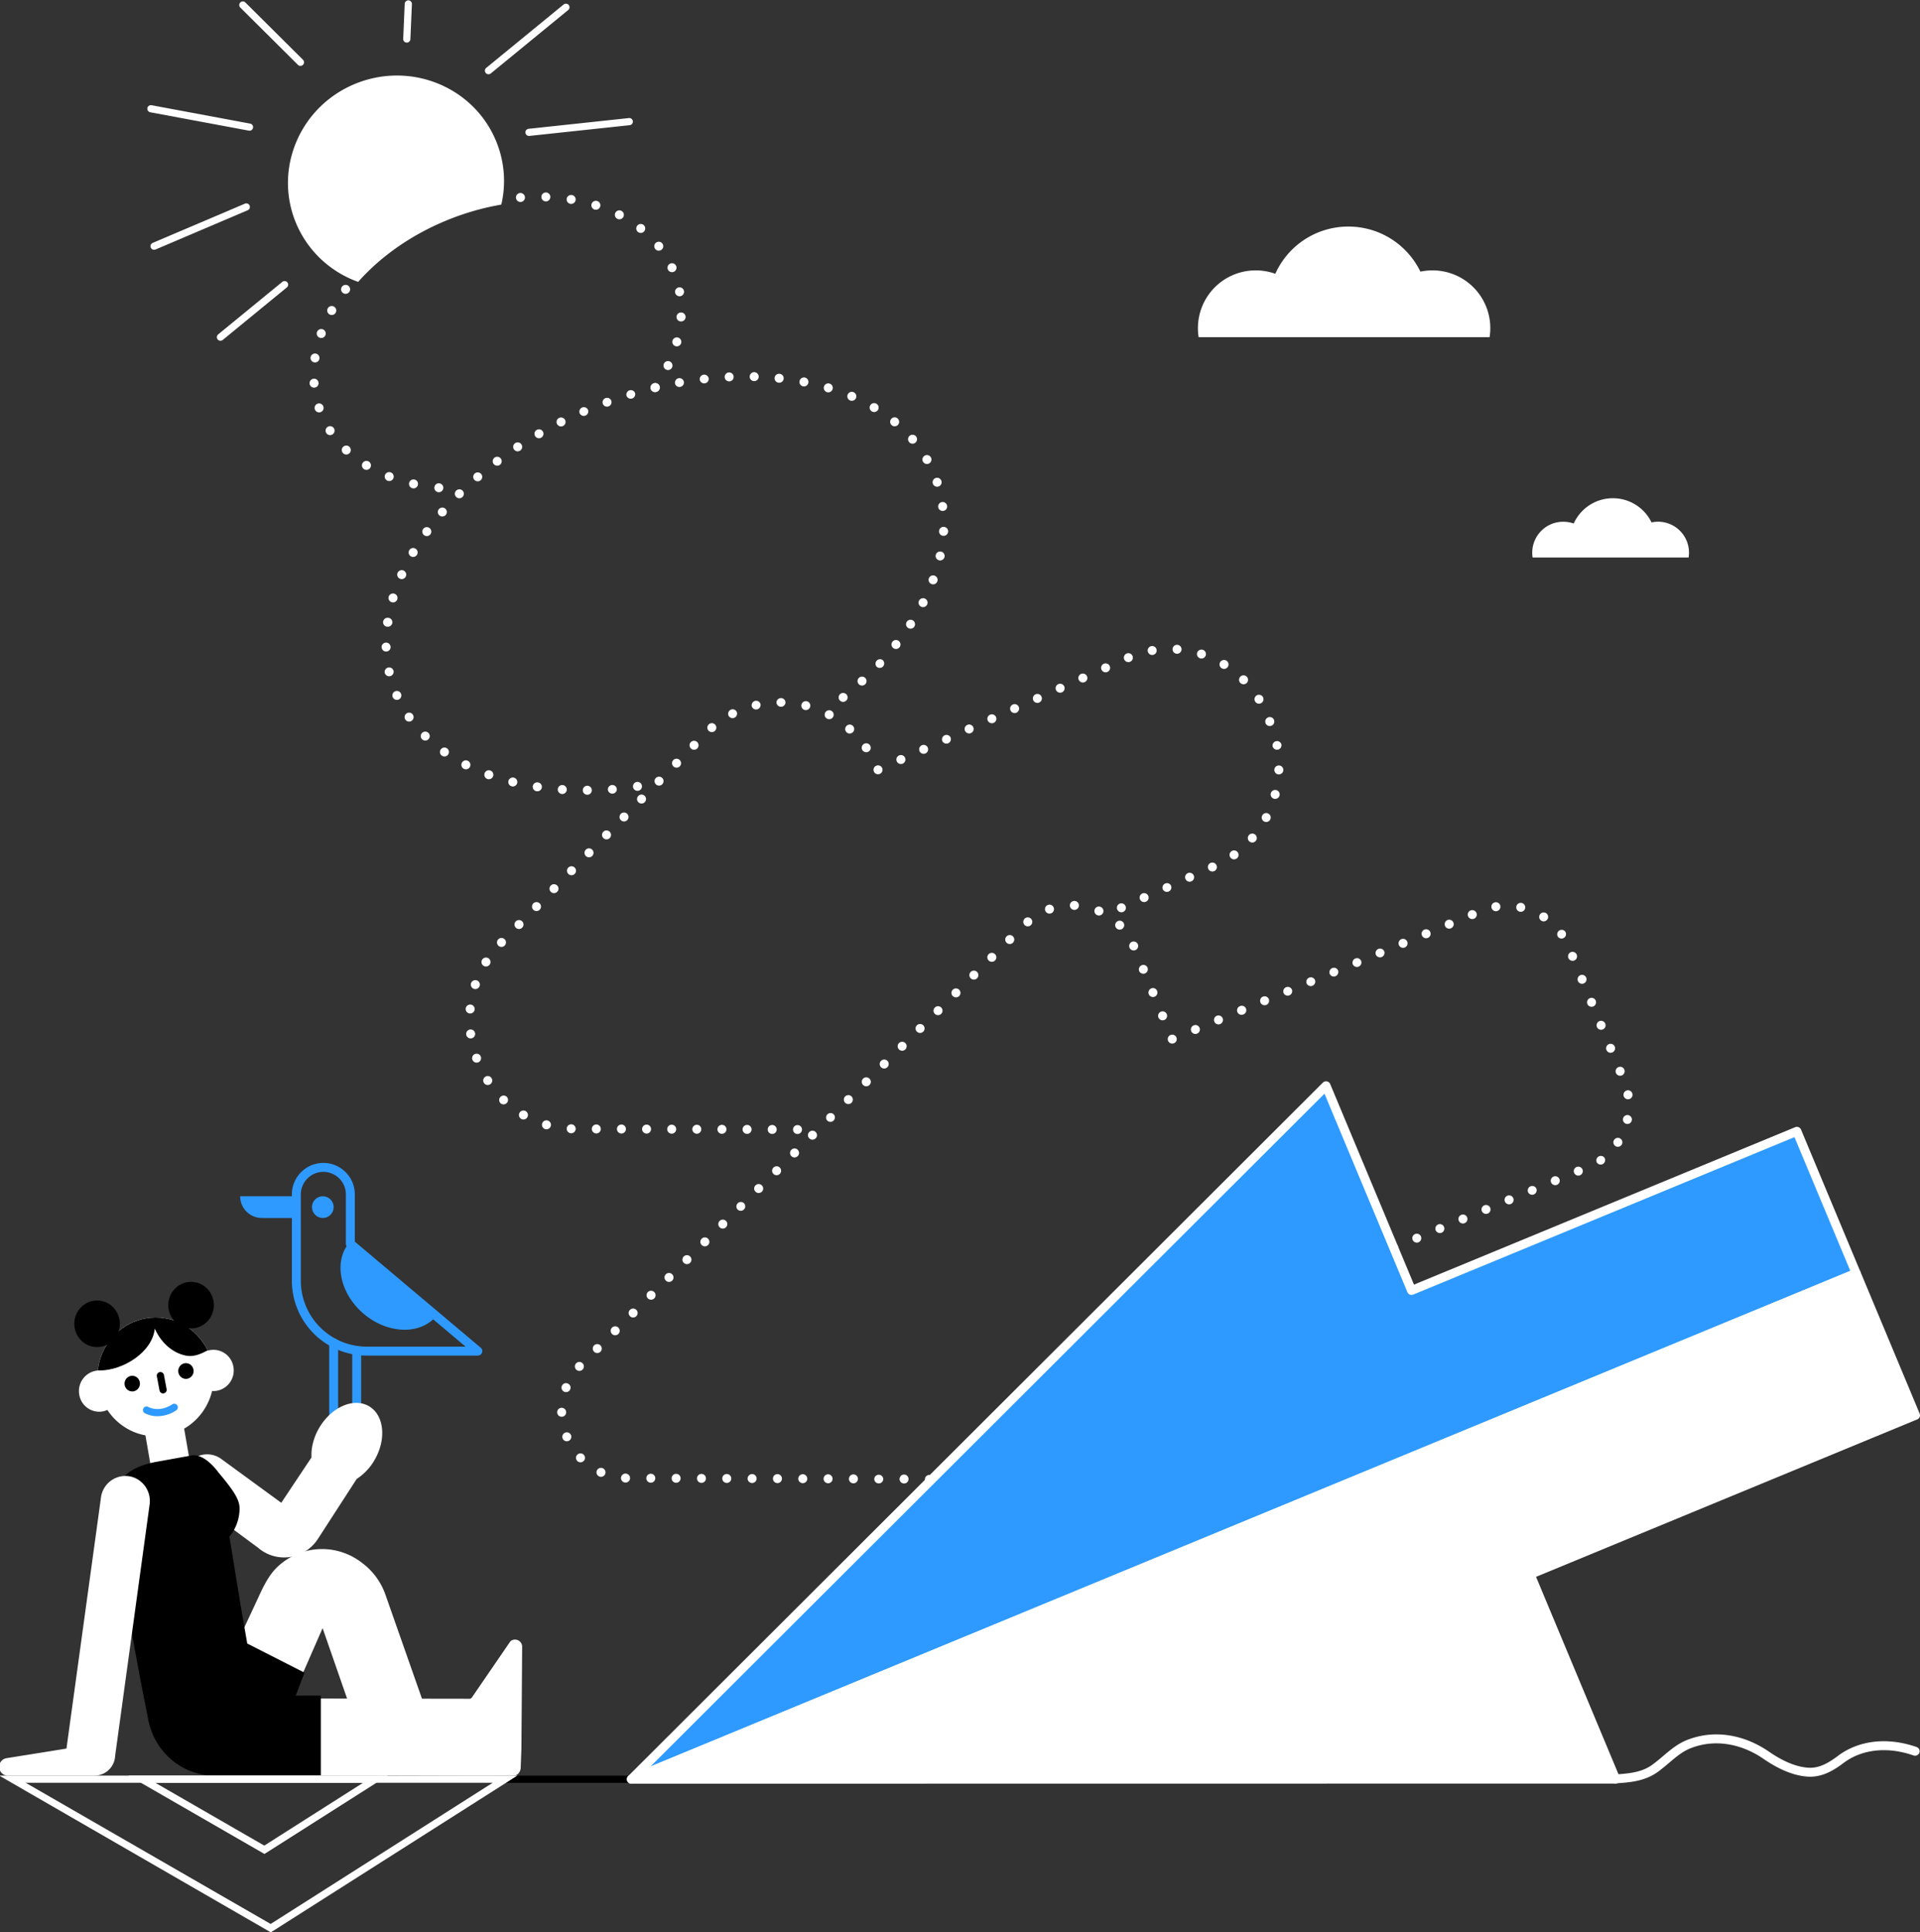 <svg xmlns="http://www.w3.org/2000/svg" viewBox="0 0 1073.56 1080" xml:space="preserve"><rect x="0" y="0" width="1073.56" height="1080" fill="#333333" stroke="none"/><path fill="#2E9AFF" d="M267.18 757.78h-62.14a41.88 41.88 0 0 1-41.84-41.84v-48.26c0-9.7 7.9-17.6 17.6-17.6 9.7 0 17.6 7.9 17.6 17.6v26.42l70.39 59.27a2.5 2.5 0 0 1-1.61 4.41zm-86.38-102.7c-6.95 0-12.6 5.66-12.6 12.6v48.27a36.88 36.88 0 0 0 36.84 36.83h55.29l-66.05-55.6a2.5 2.5 0 0 1-.89-1.92v-27.58a12.6 12.6 0 0 0-12.6-12.6z"/><path fill="#2E9AFF" d="M146.41 680.86h19.3v-12.14h-31.44c0 6.7 5.44 12.14 12.14 12.14z"/><circle fill="#2E9AFF" cx="180.5" cy="674.79" r="6.07"/><path fill="#2E9AFF" d="M243.89 735.77c-9.06 10.62-27.25 9.98-40.63-1.43s-16.88-29.28-7.82-39.9l48.45 41.33zm-57.32 60.21a2.5 2.5 0 0 1-2.5-2.5v-42.8a2.5 2.5 0 1 1 5 0v42.8a2.5 2.5 0 0 1-2.5 2.5zm12.87-2.31a2.5 2.5 0 0 1-2.5-2.5v-35.89a2.5 2.5 0 1 1 5 0v35.9a2.5 2.5 0 0 1-2.5 2.5z"/><path d="M358 996.6h-80.76c-1.1 0-2-.9-2-2s.9-2 2-2h80.77c1.1 0 2.01.9 2.01 2s-.9 2-2.01 2z"/><path fill="none" d="M537.84 547.4c.42 1.06.8 2.11 1.17 3.17l6.8-6.74-7.97 3.57z"/><path fill="#FFF" d="M366.47 219.12a2.53 2.53 0 0 1-2.1-1.11 2.2 2.2 0 0 1-.37-.9 1.99 1.99 0 0 1-.05-.5 2.5 2.5 0 0 1 4.6-1.38 2.28 2.28 0 0 1 .38.9 2.59 2.59 0 0 1 0 .98 2.54 2.54 0 0 1-.67 1.28c-.48.47-1.13.73-1.8.73zm-135.81 53.83a2.5 2.5 0 1 1 1.1-4.88 2.48 2.48 0 0 1 1.9 2.98 2.52 2.52 0 0 1-2.44 1.96c-.18 0-.38-.02-.56-.06zm-13.95-4.21a2.5 2.5 0 0 1-1.43-3.24 2.51 2.51 0 0 1 3.25-1.42 2.5 2.5 0 0 1 1.44 3.24 2.53 2.53 0 0 1-3.26 1.42zm-13.13-6.45a2.49 2.49 0 0 1-.83-3.45 2.52 2.52 0 0 1 3.47-.82 2.5 2.5 0 0 1 .82 3.44 2.52 2.52 0 0 1-3.46.82zm-11.7-8.9h.02a2.48 2.48 0 0 1-.1-3.54c.96-1 2.55-1.04 3.56-.08a2.5 2.5 0 0 1-1.73 4.31c-.63 0-1.25-.23-1.74-.69zm-9.43-11.3a2.51 2.51 0 0 1 4.23-2.71 2.51 2.51 0 0 1-2.1 3.85c-.84 0-1.65-.4-2.13-1.14zm-6.41-13.27a2.51 2.51 0 0 1 4.77-1.59 2.5 2.5 0 0 1-1.6 3.17 2.52 2.52 0 0 1-3.18-1.58zm-2.93-14.42a2.51 2.51 0 0 1 5.01-.39 2.5 2.5 0 0 1-2.31 2.69h-.2c-1.3 0-2.4-1-2.5-2.3zm199.32-7.79a2.5 2.5 0 0 1-1.2-3.33 2.52 2.52 0 0 1 3.35-1.19 2.5 2.5 0 0 1-1.08 4.76 2.6 2.6 0 0 1-1.07-.24zm-196.65-4.03a2.49 2.49 0 0 1-2.12-2.83 2.51 2.51 0 0 1 2.86-2.1 2.5 2.5 0 0 1-.37 4.97c-.12 0-.24-.02-.37-.04zm202-9.05a2.5 2.5 0 0 1-1.76-3.07 2.53 2.53 0 0 1 3.09-1.76 2.5 2.5 0 0 1 1.77 3.07 2.52 2.52 0 0 1-2.43 1.84c-.22 0-.44-.02-.66-.08zm-199-4.74a2.5 2.5 0 0 1-1.53-3.2 2.52 2.52 0 0 1 3.2-1.51 2.5 2.5 0 0 1 1.55 3.19h-.01a2.5 2.5 0 0 1-3.21 1.52zm201.85-9.1a2.5 2.5 0 1 1 .3-5h-.01a2.5 2.5 0 0 1-.14 5 .7.7 0 0 1-.15 0zm-196.37-3.93a2.5 2.5 0 0 1-.98-3.4 2.53 2.53 0 0 1 3.42-.98 2.5 2.5 0 0 1-1.23 4.7c-.4 0-.82-.1-1.21-.32zm193.23-12.2a2.5 2.5 0 0 1 2.03-2.9 2.5 2.5 0 0 1 2.92 2.02 2.51 2.51 0 0 1-2.03 2.9c-.16.02-.3.04-.45.04-1.2 0-2.25-.86-2.47-2.06zm-185.77.18a2.48 2.48 0 0 1-.48-3.5 2.53 2.53 0 0 1 3.52-.5 2.5 2.5 0 0 1-1.52 4.5v.01c-.53 0-1.06-.17-1.52-.51zm9.04-10.9a2.51 2.51 0 0 1 3.51-3.58c1 .95 1.02 2.53.05 3.53a2.5 2.5 0 0 1-1.8.76c-.63 0-1.27-.25-1.76-.72zm172.7-2.16a2.5 2.5 0 0 1 1.25-3.3 2.52 2.52 0 0 1 3.33 1.23 2.49 2.49 0 0 1-1.25 3.31 2.53 2.53 0 0 1-3.33-1.24zm-162.4-7.59a2.49 2.49 0 0 1 .36-3.52 2.53 2.53 0 0 1 3.54.36 2.5 2.5 0 0 1-.37 3.52h.01a2.52 2.52 0 0 1-3.54-.36zm155.32-3.9a2.49 2.49 0 0 1 .4-3.51 2.53 2.53 0 0 1 3.53.4 2.49 2.49 0 0 1-.4 3.5 2.5 2.5 0 0 1-3.53-.39zm-144-4.64a2.5 2.5 0 0 1 .73-3.47 2.53 2.53 0 0 1 3.48.73 2.5 2.5 0 0 1-.74 3.46 2.5 2.5 0 0 1-3.47-.72zm134.33-4.88a2.49 2.49 0 0 1-.4-3.51 2.52 2.52 0 0 1 3.53-.41 2.49 2.49 0 0 1 .4 3.5 2.5 2.5 0 0 1-3.53.42zm-122.18-2.46a2.49 2.49 0 0 1 1.07-3.38 2.54 2.54 0 0 1 3.4 1.08 2.5 2.5 0 0 1-1.08 3.37 2.5 2.5 0 0 1-3.4-1.07zm12.82-6.1a2.48 2.48 0 0 1 1.4-3.26 2.5 2.5 0 0 1 3.27 1.38 2.51 2.51 0 0 1-1.4 3.26 2.52 2.52 0 0 1-3.27-1.39zm97.83 1.21a2.5 2.5 0 0 1-1.1-3.37 2.52 2.52 0 0 1 3.4-1.08 2.5 2.5 0 0 1 1.08 3.36 2.51 2.51 0 0 1-2.24 1.37c-.39 0-.78-.09-1.14-.28zm-84.5-6.08a2.52 2.52 0 0 1 4.83-1.41 2.5 2.5 0 0 1-1.7 3.11 2.52 2.52 0 0 1-3.13-1.7zm71.74.9a2.5 2.5 0 0 1-1.64-3.14 2.51 2.51 0 0 1 3.16-1.63 2.5 2.5 0 0 1 1.64 3.14 2.53 2.53 0 0 1-2.4 1.74c-.26 0-.5-.03-.76-.1zm-57.97-4.43a2.52 2.52 0 0 1 4.95-.92 2.52 2.52 0 0 1-2.02 2.92 2.51 2.51 0 0 1-2.93-2zm44.5 1.24a2.5 2.5 0 0 1-2.08-2.87 2.51 2.51 0 0 1 2.9-2.06 2.5 2.5 0 0 1 2.08 2.87 2.53 2.53 0 0 1-2.49 2.1c-.13 0-.27-.01-.41-.04zm-30.44-3.36a2.5 2.5 0 0 1 2.3-2.7c1.4-.1 2.6.94 2.71 2.3a2.51 2.51 0 0 1-2.31 2.7l-.2.01c-1.3 0-2.4-1-2.5-2.31zm16.61 2a2.5 2.5 0 1 1 .2-5 2.5 2.5 0 0 1 2.4 2.6 2.5 2.5 0 0 1-2.5 2.4h-.1zm-59.74 162.57a2.75 2.75 0 0 1-.97-.2c-.15-.06-.3-.13-.43-.22a2.74 2.74 0 0 1-.7-.7 2.55 2.55 0 0 1-.42-1.38 2.72 2.72 0 0 1 .2-.96 2.63 2.63 0 0 1 .53-.81 2.53 2.53 0 0 1 4.3 1.77 2.54 2.54 0 0 1-1.12 2.08 3.08 3.08 0 0 1-.9.37c-.16.03-.33.05-.5.05zm226.05 117.19a2.5 2.5 0 0 1-2.32-1.54c-.07-.15-.11-.3-.15-.47a2.7 2.7 0 0 1 .15-1.44 2.68 2.68 0 0 1 .54-.82 2.6 2.6 0 0 1 3.56 0 2.66 2.66 0 0 1 .69 1.28 2.72 2.72 0 0 1 0 .98c-.04.16-.1.32-.15.47a2.55 2.55 0 0 1-.55.81 2.5 2.5 0 0 1-1.77.73z"/><path fill="#FFF" d="M325.87 441.78a2.51 2.51 0 0 1 5.03-.05 2.51 2.51 0 0 1-5.03.05zm-11.65 2.07a2.5 2.5 0 1 1 .34-5v.01a2.5 2.5 0 0 1 2.35 2.66 2.51 2.51 0 0 1-2.52 2.33h-.17zm25.66-2.51a2.52 2.52 0 0 1 5.01-.39 2.5 2.5 0 0 1-2.32 2.7h-.2c-1.3 0-2.4-1-2.5-2.31zm-39.79.98a2.5 2.5 0 1 1 .75-4.94 2.5 2.5 0 0 1 2.12 2.85 2.52 2.52 0 0 1-2.49 2.12l-.38-.03zm-13.95-2.76v.01a2.52 2.52 0 0 1-1.85-3.04 2.52 2.52 0 0 1 3.05-1.82 2.5 2.5 0 0 1-.6 4.93c-.2 0-.4-.03-.6-.08zm-13.66-4.12a2.49 2.49 0 0 1-1.5-3.21 2.52 2.52 0 0 1 3.22-1.5 2.5 2.5 0 0 1 1.51 3.2 2.52 2.52 0 0 1-2.36 1.66c-.3 0-.59-.05-.87-.15zm-13.12-5.66a2.5 2.5 0 0 1-1.1-3.37 2.52 2.52 0 0 1 3.38-1.09 2.5 2.5 0 0 1 1.11 3.37 2.53 2.53 0 0 1-2.25 1.36c-.38 0-.78-.08-1.14-.27zm-12.3-7.36a2.5 2.5 0 0 1-.6-3.48 2.53 2.53 0 0 1 3.5-.6 2.5 2.5 0 0 1-1.45 4.54c-.5 0-1-.15-1.44-.46zM236 413.26a2.51 2.51 0 0 1 3.54-3.56 2.5 2.5 0 0 1-1.77 4.28 2.5 2.5 0 0 1-1.77-.72zm-9.32-10.96a2.51 2.51 0 0 1 4.13-2.86 2.5 2.5 0 0 1-.63 3.48c-.43.3-.93.44-1.44.44a2.5 2.5 0 0 1-2.06-1.06zm-7.07-12.55a2.5 2.5 0 0 1 1.3-3.3 2.52 2.52 0 0 1 3.3 1.3 2.49 2.49 0 0 1-1.28 3.28 2.53 2.53 0 0 1-3.32-1.28zm260.55-7.32a2.49 2.49 0 0 1 .13-3.53 2.52 2.52 0 0 1 3.55.12 2.5 2.5 0 0 1-.12 3.54 2.53 2.53 0 0 1-3.56-.13zm-265.03-6.36a2.52 2.52 0 0 1 4.92-1.08 2.52 2.52 0 0 1-2.47 3.04c-1.15 0-2.19-.8-2.45-1.96zm275.05-3.37a2.52 2.52 0 0 1 3.42-3.67 2.5 2.5 0 0 1 .14 3.53 2.55 2.55 0 0 1-3.56.14zm-276.8-10.9a2.5 2.5 0 0 1 5.02-.14 2.5 2.5 0 0 1-2.44 2.56h-.06a2.5 2.5 0 0 1-2.51-2.43zm286.05.44a2.49 2.49 0 0 1-.43-3.5 2.52 2.52 0 0 1 3.54-.43 2.5 2.5 0 0 1-1.56 4.47 2.5 2.5 0 0 1-1.55-.54zm8.33-11.2a2.49 2.49 0 0 1-.75-3.44 2.53 2.53 0 0 1 3.48-.75 2.5 2.5 0 0 1 .74 3.46 2.53 2.53 0 0 1-3.47.74zm-291.4-.72a2.5 2.5 0 0 1-2.13-2.83 2.51 2.51 0 0 1 2.84-2.13 2.49 2.49 0 0 1-.35 4.97l-.35-.01zm298.62-11.2a2.5 2.5 0 0 1-1.1-3.36 2.54 2.54 0 0 1 3.39-1.1 2.5 2.5 0 0 1 1.1 3.37 2.52 2.52 0 0 1-2.25 1.36c-.38 0-.78-.08-1.14-.27zm-295.96-2.47a2.5 2.5 0 0 1-1.69-3.11 2.53 2.53 0 0 1 3.13-1.68 2.5 2.5 0 0 1-.71 4.9c-.24 0-.49-.03-.73-.1zm301.85-10.15a2.5 2.5 0 1 1 1.73-4.7 2.49 2.49 0 0 1 1.5 3.2 2.5 2.5 0 0 1-2.37 1.65c-.28 0-.57-.05-.86-.15zm-297.27-3a2.49 2.49 0 0 1-1.28-3.3 2.52 2.52 0 0 1 3.32-1.27 2.5 2.5 0 0 1 1.28 3.3 2.53 2.53 0 0 1-2.3 1.49c-.34 0-.69-.07-1.02-.22zm301.53-10.26a2.51 2.51 0 0 1-1.92-2.98 2.52 2.52 0 0 1 3-1.9 2.5 2.5 0 0 1 1.92 2.97 2.51 2.51 0 0 1-2.46 1.97c-.17 0-.35-.02-.53-.06zM229.74 311a2.5 2.5 0 0 1-.9-3.42 2.52 2.52 0 0 1 3.44-.9 2.5 2.5 0 0 1 .9 3.42 2.53 2.53 0 0 1-3.44.9zm7.44-11.8a2.5 2.5 0 0 1-.57-3.5 2.52 2.52 0 0 1 3.51-.55c1.13.8 1.38 2.37.58 3.48a2.53 2.53 0 0 1-2.06 1.04c-.5 0-1.01-.15-1.46-.47zm290.26.33a2.51 2.51 0 0 1-2.38-2.64 2.51 2.51 0 0 1 2.65-2.36 2.5 2.5 0 0 1-.13 5h-.14zm-281.76-11.4a2.5 2.5 0 0 1-.27-3.52 2.53 2.53 0 0 1 3.55-.27 2.5 2.5 0 0 1 .27 3.52 2.53 2.53 0 0 1-3.55.27zm278.91-4.69a2.49 2.49 0 0 1 2.18-2.79 2.51 2.51 0 0 1 2.81 2.16 2.51 2.51 0 0 1-2.17 2.8l-.32.02a2.51 2.51 0 0 1-2.5-2.19zm-269.52-5.63a2.49 2.49 0 0 1 0-3.54 2.52 2.52 0 0 1 3.57 0 2.51 2.51 0 0 1-1.8 4.26v.01c-.64 0-1.28-.24-1.77-.73zm266.53-7.45a2.5 2.5 0 0 1 1.6-3.16 2.52 2.52 0 0 1 3.17 1.59 2.5 2.5 0 0 1-1.59 3.16 2.52 2.52 0 0 1-3.18-1.59zm-256.38-2.15a2.48 2.48 0 0 1 .26-3.53 2.52 2.52 0 0 1 3.54.26 2.5 2.5 0 0 1-.26 3.53 2.56 2.56 0 0 1-3.54-.26zm10.78-8.88a2.5 2.5 0 0 1 .5-3.5 2.52 2.52 0 0 1 3.52.5 2.5 2.5 0 0 1-2 4c-.77 0-1.52-.35-2.02-1zm240.1-1.22a2.5 2.5 0 0 1 .96-3.4 2.53 2.53 0 0 1 3.43.93 2.5 2.5 0 0 1-.95 3.41 2.52 2.52 0 0 1-3.43-.94zm-228.75-6.93a2.5 2.5 0 0 1 .72-3.47 2.53 2.53 0 0 1 3.49.7 2.5 2.5 0 0 1-.72 3.47 2.54 2.54 0 0 1-3.5-.7zm221-4.04a2.48 2.48 0 0 1 .26-3.52 2.51 2.51 0 0 1 3.54.27 2.5 2.5 0 0 1-.27 3.53 2.5 2.5 0 0 1-3.54-.28zm-209.15-3.41a2.49 2.49 0 0 1 .92-3.41 2.53 2.53 0 0 1 3.44.92 2.52 2.52 0 0 1-2.18 3.75c-.87 0-1.71-.45-2.18-1.26zm12.26-6.73a2.5 2.5 0 0 1 1.13-3.36 2.53 2.53 0 0 1 3.38 1.11 2.51 2.51 0 0 1-1.13 3.37 2.52 2.52 0 0 1-3.38-1.12zm187.18.73a2.5 2.5 0 0 1-.34-3.52 2.52 2.52 0 0 1 3.54-.34 2.5 2.5 0 0 1-1.6 4.43c-.56 0-1.13-.18-1.6-.56zm-174.54-6.75a2.52 2.52 0 0 1 4.62-1.99 2.5 2.5 0 0 1-1.31 3.3 2.53 2.53 0 0 1-3.3-1.3zm163.4-1a2.48 2.48 0 0 1-.88-3.42 2.52 2.52 0 0 1 3.44-.88 2.5 2.5 0 0 1 .88 3.43 2.54 2.54 0 0 1-2.17 1.22c-.43 0-.87-.1-1.28-.35zm-150.45-4.3a2.52 2.52 0 0 1 4.73-1.73 2.5 2.5 0 0 1-1.5 3.21 2.51 2.51 0 0 1-3.23-1.48zm138.26-1.83a2.5 2.5 0 0 1-1.33-3.28 2.51 2.51 0 0 1 4.63 1.97 2.51 2.51 0 0 1-2.32 1.5c-.33.01-.66-.05-.98-.19zm-125.03-2.74a2.52 2.52 0 0 1 4.8-1.46 2.5 2.5 0 0 1-1.66 3.12 2.52 2.52 0 0 1-3.14-1.66zm112.12-1.9a2.5 2.5 0 0 1-1.68-3.1 2.51 2.51 0 0 1 4.82 1.44 2.52 2.52 0 0 1-2.41 1.78c-.25 0-.49-.04-.73-.11zm-98.65-1.92a2.5 2.5 0 0 1 1.85-3.02 2.5 2.5 0 1 1 1.18 4.86 2.5 2.5 0 0 1-3.03-1.84zm13.67-3.02a2.52 2.52 0 0 1 4.96-.88 2.5 2.5 0 0 1-2.05 2.9 2.52 2.52 0 0 1-2.92-2.02zm71.63 1.69a2.49 2.49 0 0 1-1.99-2.93 2.5 2.5 0 1 1 4.93.96 2.51 2.51 0 0 1-2.46 2.02 2.6 2.6 0 0 1-.48-.05zm-57.8-3.86a2.52 2.52 0 0 1 5-.57 2.5 2.5 0 0 1-2.21 2.77v-.01c-.1.02-.2.02-.3.02a2.5 2.5 0 0 1-2.49-2.21zm44.16 1.84a2.5 2.5 0 1 1 .53-4.97 2.5 2.5 0 0 1 2.24 2.74 2.51 2.51 0 0 1-2.5 2.25l-.27-.02zm-30.21-3.14a2.5 2.5 0 0 1 2.4-2.6 2.5 2.5 0 1 1 .23 5v-.01h-.13a2.5 2.5 0 0 1-2.5-2.39zm16.44 2.25a2.5 2.5 0 0 1-2.45-2.56 2.52 2.52 0 0 1 2.58-2.45 2.53 2.53 0 0 1 2.46 2.57 2.5 2.5 0 0 1-2.52 2.44h-.07zm-65.2 229.03a2.84 2.84 0 0 1-.96-.19 2.3 2.3 0 0 1-.43-.23 2.94 2.94 0 0 1-.7-.69 2.45 2.45 0 0 1-.37-1.88 2.83 2.83 0 0 1 .37-.9c.1-.13.2-.26.32-.38a2.4 2.4 0 0 1 .81-.54 2.38 2.38 0 0 1 1.92 0 2.27 2.27 0 0 1 1.13.92 2.63 2.63 0 0 1 .37.9c.04.16.05.33.05.49s0 .33-.05.49a2.55 2.55 0 0 1-.68 1.28c-.11.12-.24.22-.38.3a2.3 2.3 0 0 1-.9.38 2.6 2.6 0 0 1-.5.05zm270.58 67.89a2.84 2.84 0 0 1-.96-.2 2.8 2.8 0 0 1-.81-.54 2.5 2.5 0 0 1-.01-3.54c.12-.1.24-.22.38-.3s.29-.18.44-.24a2.65 2.65 0 0 1 1.46-.14 2.57 2.57 0 0 1 .9.37 2.54 2.54 0 0 1 .93 3.03c-.07.16-.14.3-.23.44-.1.13-.2.26-.32.38-.12.11-.25.22-.38.31-.14.1-.28.16-.43.23a2.8 2.8 0 0 1-.97.2zm10.43-7.17a2.5 2.5 0 0 1 1.25-3.32c1.27-.56 2.76 0 3.33 1.26a2.48 2.48 0 0 1-1.25 3.3 2.51 2.51 0 0 1-3.33-1.25zm12.71-5.7a2.52 2.52 0 0 1 4.59-2.06 2.5 2.5 0 0 1-1.25 3.31 2.53 2.53 0 0 1-3.33-1.25zm12.72-5.7a2.48 2.48 0 0 1 1.26-3.3 2.5 2.5 0 1 1 2.07 4.56 2.52 2.52 0 0 1-3.33-1.26zm12.72-5.7a2.5 2.5 0 0 1 1.26-3.3c1.27-.56 2.76 0 3.33 1.26a2.48 2.48 0 0 1-1.26 3.3 2.53 2.53 0 0 1-3.33-1.25zm12.39-6.33a2.5 2.5 0 0 1 .55-3.5h-.01a2.53 2.53 0 0 1 3.52.54 2.5 2.5 0 0 1-.55 3.5 2.52 2.52 0 0 1-3.51-.54zm10.6-8.99a2.5 2.5 0 0 1-.29-3.53 2.53 2.53 0 0 1 3.55-.27 2.5 2.5 0 0 1 .28 3.52 2.53 2.53 0 0 1-3.55.28zm8.24-11.16a2.49 2.49 0 0 1-1.06-3.37 2.51 2.51 0 0 1 3.39-1.06 2.49 2.49 0 0 1 1.06 3.37 2.53 2.53 0 0 1-3.4 1.06zm5.54-12.7a2.51 2.51 0 0 1-1.8-3.07 2.53 2.53 0 0 1 3.09-1.78 2.5 2.5 0 0 1 1.78 3.06 2.52 2.52 0 0 1-2.43 1.86 2.8 2.8 0 0 1-.64-.08zm2.6-13.62a2.51 2.51 0 0 1-2.43-2.6 2.5 2.5 0 0 1 2.6-2.4 2.51 2.51 0 0 1 2.43 2.6 2.5 2.5 0 0 1-2.52 2.4h-.09zm-213.53-7.29a2.48 2.48 0 0 1 1.26-3.3 2.52 2.52 0 0 1 3.33 1.25 2.5 2.5 0 0 1-1.26 3.31 2.52 2.52 0 0 1-3.33-1.26zm12.72-5.69a2.5 2.5 0 0 1 1.26-3.3 2.5 2.5 0 1 1 2.07 4.56 2.53 2.53 0 0 1-3.34-1.26zm197.38-2.86h.01a2.52 2.52 0 0 1 4.94-.92 2.5 2.5 0 0 1-2.01 2.92 2.52 2.52 0 0 1-2.94-2zm-184.66-2.83a2.52 2.52 0 0 1 4.59-2.06c.56 1.26 0 2.74-1.26 3.31a2.53 2.53 0 0 1-3.33-1.25zm12.71-5.7a2.48 2.48 0 0 1 1.26-3.3 2.52 2.52 0 0 1 3.33 1.25 2.5 2.5 0 0 1-1.26 3.3 2.52 2.52 0 0 1-3.33-1.26zm168.05-4.25a2.5 2.5 0 0 1 1.4-3.24 2.5 2.5 0 1 1 1.86 4.64 2.52 2.52 0 0 1-3.27-1.4zm-155.33-1.44a2.5 2.5 0 0 1 1.26-3.31c1.27-.57 2.76 0 3.33 1.25a2.5 2.5 0 0 1-1.26 3.3 2.53 2.53 0 0 1-3.33-1.25zm12.72-5.7a2.48 2.48 0 0 1 1.26-3.3 2.52 2.52 0 0 1 3.33 1.24c.56 1.26 0 2.74-1.26 3.31a2.52 2.52 0 0 1-3.33-1.26zm136.8-4.96a2.5 2.5 0 0 1 .8-3.44 2.53 2.53 0 0 1 3.47.82 2.48 2.48 0 0 1-.82 3.43 2.5 2.5 0 0 1-3.46-.81zm-124.08-.74a2.49 2.49 0 0 1 1.26-3.3 2.52 2.52 0 0 1 3.33 1.25 2.5 2.5 0 0 1-1.26 3.31 2.53 2.53 0 0 1-3.34-1.26zm12.72-5.69a2.5 2.5 0 0 1 1.25-3.31 2.52 2.52 0 0 1 3.34 1.25 2.5 2.5 0 0 1-1.26 3.31 2.53 2.53 0 0 1-3.33-1.25zm103.08-3.97a2.48 2.48 0 0 1 0-3.53 2.53 2.53 0 0 1 3.56 0 2.5 2.5 0 0 1 0 3.54 2.52 2.52 0 0 1-3.55-.01zm-90.37-1.73a2.48 2.48 0 0 1 1.26-3.3 2.52 2.52 0 0 1 3.33 1.25c.58 1.26 0 2.74-1.25 3.3a2.52 2.52 0 0 1-3.33-1.25zm12.72-5.7a2.5 2.5 0 0 1 1.26-3.3c1.27-.57 2.76 0 3.33 1.25a2.49 2.49 0 0 1-1.26 3.3 2.51 2.51 0 0 1-3.33-1.25zm67.2-.79a2.5 2.5 0 0 1-.83-3.44 2.53 2.53 0 0 1 3.46-.82 2.5 2.5 0 0 1 .83 3.44 2.53 2.53 0 0 1-3.46.82zm-54.48-4.9a2.5 2.5 0 0 1 1.26-3.3 2.52 2.52 0 0 1 3.33 1.24 2.5 2.5 0 0 1-1.26 3.31 2.53 2.53 0 0 1-3.33-1.25zm42.4-.66a2.5 2.5 0 0 1-1.63-3.15 2.53 2.53 0 0 1 3.17-1.6 2.5 2.5 0 0 1 1.62 3.14 2.53 2.53 0 0 1-3.17 1.61zm-29.26-3.93a2.49 2.49 0 0 1 2.05-2.89 2.5 2.5 0 0 1 2.9 2.04 2.49 2.49 0 0 1-2.04 2.88 2.5 2.5 0 0 1-2.9-2.03zm16.2 1.38a2.5 2.5 0 1 1 .36-5v.02c1.38.1 2.43 1.3 2.33 2.67a2.53 2.53 0 0 1-2.52 2.32h-.18zm-167.02 67.38a2.52 2.52 0 0 1-2.32-1.55c-.07-.15-.11-.31-.15-.47a2.68 2.68 0 0 1 .15-1.45 2.55 2.55 0 0 1 .54-.81 2.59 2.59 0 0 1 3.56 0c.12.11.22.24.3.38.1.13.18.28.24.43.07.15.1.32.15.47a2.63 2.63 0 0 1-.38 1.88 3 3 0 0 1-.31.38c-.11.12-.25.22-.39.3a2.55 2.55 0 0 1-1.39.43zm-59.18 201.05a2.5 2.5 0 1 1 .02-5 2.51 2.51 0 0 1 2.5 2.51 2.5 2.5 0 0 1-2.5 2.5h-.02zm-14.05-.04a2.5 2.5 0 1 1 0-5h.01c1.4 0 2.52 1.13 2.52 2.51a2.51 2.51 0 0 1-2.52 2.5zm-14.04-.04a2.51 2.51 0 0 1-2.52-2.51 2.52 2.52 0 0 1 2.53-2.5 2.5 2.5 0 1 1 0 5v.01h-.01zm-14.06-.04a2.52 2.52 0 0 1-2.5-2.51 2.5 2.5 0 0 1 2.52-2.5 2.5 2.5 0 0 1 2.5 2.51 2.5 2.5 0 0 1-2.5 2.5h-.02zm-14.05-.04a2.5 2.5 0 1 1 .02-5 2.5 2.5 0 0 1 2.51 2.51 2.51 2.51 0 0 1-2.51 2.5h-.01zm-14.04-.05a2.5 2.5 0 1 1 .01-5 2.5 2.5 0 0 1 2.51 2.51 2.52 2.52 0 0 1-2.51 2.5h-.01zm-14.05-.03a2.52 2.52 0 0 1-2.51-2.51 2.51 2.51 0 0 1 2.52-2.5 2.5 2.5 0 0 1 2.5 2.51 2.5 2.5 0 0 1-2.5 2.5zm-14.04-.04a2.52 2.52 0 0 1-2.52-2.51 2.51 2.51 0 0 1 2.53-2.5 2.5 2.5 0 0 1 2.5 2.51 2.5 2.5 0 0 1-2.51 2.5zm-14.16-.1a2.5 2.5 0 0 1-2.4-2.6 2.51 2.51 0 0 1 2.62-2.4 2.5 2.5 0 0 1 2.4 2.6 2.52 2.52 0 0 1-2.51 2.41h-.11zm-14.42-2.31a2.51 2.51 0 0 1-1.72-3.1 2.52 2.52 0 0 1 3.12-1.71 2.5 2.5 0 0 1 1.72 3.1 2.52 2.52 0 0 1-2.42 1.8c-.23 0-.46-.03-.7-.09zm-13.44-5.74a2.49 2.49 0 0 1-.9-3.42 2.52 2.52 0 0 1 3.44-.9c1.2.7 1.6 2.24.9 3.43a2.52 2.52 0 0 1-2.18 1.24c-.43 0-.86-.11-1.26-.35zm-11.62-8.82a2.51 2.51 0 0 1 3.51-3.58 2.5 2.5 0 0 1 .05 3.54 2.55 2.55 0 0 1-3.56.05zm-9.2-11.26a2.5 2.5 0 0 1 4.24-2.7v.01a2.48 2.48 0 0 1-.77 3.45 2.5 2.5 0 0 1-3.47-.76zm-6.45-13a2.5 2.5 0 0 1 1.5-3.2 2.5 2.5 0 1 1 1.72 4.7h.01a2.52 2.52 0 0 1-3.23-1.5zm-3.46-14.06a2.51 2.51 0 0 1 2.17-2.81 2.5 2.5 0 1 1 .65 4.96l-.33.02a2.53 2.53 0 0 1-2.5-2.17zm1.98-11.77a2.5 2.5 0 1 1 .46-4.98 2.51 2.51 0 0 1 2.29 2.72h-.01a2.51 2.51 0 0 1-2.5 2.27l-.24-.01zm2.32-13.77a2.49 2.49 0 0 1-1.58-3.16 2.52 2.52 0 0 1 3.18-1.58 2.5 2.5 0 0 1 1.59 3.16 2.52 2.52 0 0 1-2.39 1.71c-.27 0-.53-.04-.8-.13zm5.43-12.85a2.5 2.5 0 0 1-.82-3.44 2.53 2.53 0 0 1 3.47-.83 2.5 2.5 0 0 1 .81 3.46 2.55 2.55 0 0 1-3.46.81zm8.24-11.3a2.49 2.49 0 0 1-.06-3.53c.98-1 2.57-1.02 3.56-.05 1 .95 1.02 2.54.05 3.53a2.5 2.5 0 0 1-3.55.05zm9.79-10.02a2.49 2.49 0 0 1-.06-3.53c.98-1 2.57-1.01 3.56-.05 1 .96 1.02 2.54.05 3.53a2.5 2.5 0 0 1-1.8.76c-.63 0-1.27-.23-1.75-.71zm9.79-10.02a2.5 2.5 0 0 1-.06-3.54c.97-.99 2.57-1 3.56-.05a2.5 2.5 0 0 1 .05 3.54 2.5 2.5 0 0 1-3.55.05zm9.78-10.02a2.49 2.49 0 0 1-.05-3.53 2.53 2.53 0 0 1 3.56-.05c1 .96 1.02 2.54.05 3.53a2.5 2.5 0 0 1-1.8.76 2.5 2.5 0 0 1-1.76-.7zm9.8-10.01a2.5 2.5 0 0 1-.06-3.54c.97-1 2.56-1.01 3.56-.05a2.5 2.5 0 0 1 .05 3.54 2.51 2.51 0 0 1-3.56.05zm9.78-10.03a2.49 2.49 0 0 1-.05-3.53c.97-.99 2.57-1 3.56-.05 1 .96 1.02 2.54.05 3.53a2.5 2.5 0 0 1-3.56.05zm9.8-10.01a2.5 2.5 0 0 1-.06-3.54 2.52 2.52 0 0 1 3.55-.05 2.5 2.5 0 0 1-1.75 4.3v-.01a2.5 2.5 0 0 1-1.75-.7zm9.78-10.02a2.49 2.49 0 0 1-.05-3.53 2.5 2.5 0 0 1 3.55-.05c1 .96 1.03 2.54.05 3.53a2.5 2.5 0 0 1-1.8.76c-.63 0-1.26-.23-1.75-.71zm9.8-10.02a2.49 2.49 0 0 1-.06-3.54c.97-.99 2.56-1 3.55-.05a2.5 2.5 0 0 1 .05 3.54 2.5 2.5 0 0 1-1.8.75 2.5 2.5 0 0 1-1.75-.7zm9.78-10.02a2.49 2.49 0 0 1-.06-3.53 2.54 2.54 0 0 1 3.56-.06 2.5 2.5 0 0 1 .05 3.54 2.5 2.5 0 0 1-3.55.05zm9.8-10.01a2.5 2.5 0 0 1-.07-3.55c.98-.99 2.57-1 3.56-.05a2.5 2.5 0 0 1 .05 3.55 2.5 2.5 0 0 1-1.8.75 2.5 2.5 0 0 1-1.75-.7zm105.72-9a2.5 2.5 0 0 1 .65-3.48 2.52 2.52 0 0 1 3.5.64c.78 1.13.5 2.7-.65 3.47a2.54 2.54 0 0 1-3.5-.64zm-95.94-1.03a2.49 2.49 0 0 1-.06-3.53 2.53 2.53 0 0 1 3.56-.06 2.5 2.5 0 0 1 .05 3.54 2.5 2.5 0 0 1-3.55.05zm87.09-9v-.01a2.5 2.5 0 0 1-.18-3.53 2.52 2.52 0 0 1 3.54-.2 2.5 2.5 0 0 1 .19 3.55 2.56 2.56 0 0 1-3.55.2zm-77.3-1.01a2.5 2.5 0 0 1 .25-3.53 2.53 2.53 0 0 1 3.56.26 2.5 2.5 0 0 1-1.91 4.12c-.7 0-1.4-.28-1.9-.85zm66.32-6.66a2.5 2.5 0 0 1-1.03-3.39 2.52 2.52 0 0 1 3.41-1.02 2.5 2.5 0 0 1 1.03 3.39 2.53 2.53 0 0 1-2.22 1.32c-.4 0-.8-.1-1.19-.3zm-55.06-1.66a2.52 2.52 0 0 1 4.48-2.3 2.5 2.5 0 0 1-1.09 3.38 2.54 2.54 0 0 1-3.4-1.07zm42.57-3.2a2.51 2.51 0 0 1-1.8-3.06 2.52 2.52 0 0 1 3.06-1.79 2.5 2.5 0 0 1 1.8 3.05 2.52 2.52 0 0 1-2.43 1.87c-.2 0-.42-.03-.63-.08zm-29.64-2.2a2.52 2.52 0 0 1 4.9-1.14 2.51 2.51 0 0 1-1.87 3 2.5 2.5 0 0 1-3.03-1.87zm16.35.41a2.5 2.5 0 0 1-2.49-2.53 2.52 2.52 0 0 1 5.03.07 2.5 2.5 0 0 1-2.5 2.46h-.04zm9.26 238.83c-.16 0-.33 0-.5-.05a2.46 2.46 0 0 1-1.28-.68 2.54 2.54 0 0 1-.69-2.26 2.35 2.35 0 0 1 .38-.9l.3-.38c.13-.11.25-.22.39-.31.14-.1.28-.16.43-.23a2.64 2.64 0 0 1 1.94 0c.15.07.29.14.43.23l.38.3c.11.13.22.26.31.39a2.42 2.42 0 0 1 .42 1.4 2.54 2.54 0 0 1-1.54 2.3 2.45 2.45 0 0 1-.97.2zm209.54-50.55a2.53 2.53 0 0 1-2.1-1.11 2.45 2.45 0 0 1-.42-1.39 2.46 2.46 0 0 1 1.12-2.08 2.64 2.64 0 0 1 1.9-.37 2.47 2.47 0 0 1 1.28.7c.1.1.22.23.31.36.1.14.16.3.23.44a2.45 2.45 0 0 1 0 1.91c-.07.15-.14.3-.23.43a2.54 2.54 0 0 1-2.1 1.11zm34.14 246.5a2.5 2.5 0 0 1-2.5-2.5 2.51 2.51 0 0 1 5.03.02 2.5 2.5 0 0 1-2.52 2.48h-.01zm11.66-2.38a2.5 2.5 0 0 1 2.36-2.64 2.5 2.5 0 0 1 2.66 2.35 2.51 2.51 0 0 1-2.37 2.64h-.15a2.5 2.5 0 0 1-2.5-2.35zm-25.82 2.34a2.5 2.5 0 1 1 .02-5 2.5 2.5 0 0 1 2.5 2.51 2.51 2.51 0 0 1-2.51 2.5h-.01zm-14.17-.05a2.5 2.5 0 1 1 .02-5 2.5 2.5 0 1 1 0 5h-.02zm-14.15-.04a2.5 2.5 0 1 1 .02-5 2.5 2.5 0 0 1 2.5 2.51 2.5 2.5 0 0 1-2.52 2.5zm-14.16-.05a2.5 2.5 0 1 1 .01-5 2.5 2.5 0 1 1-.01 5zm-14.17-.04a2.5 2.5 0 0 1-2.5-2.5 2.51 2.51 0 0 1 2.52-2.5 2.5 2.5 0 1 1-.01 5zm-14.16-.05a2.5 2.5 0 1 1 .02-5 2.5 2.5 0 0 1 2.5 2.51 2.5 2.5 0 0 1-2.5 2.5h-.02zm-14.16-.04a2.52 2.52 0 0 1-2.5-2.5 2.51 2.51 0 0 1 2.52-2.5 2.5 2.5 0 1 1 0 5h-.02zm-14.16-.05a2.5 2.5 0 1 1 .02-5 2.52 2.52 0 0 1 2.5 2.51c0 1.38-1.13 2.5-2.52 2.5zm-14.17-.04a2.51 2.51 0 0 1-2.5-2.5 2.51 2.51 0 0 1 2.52-2.5 2.5 2.5 0 1 1 0 5h-.02zm-14.15-.05a2.5 2.5 0 0 1-2.51-2.5 2.52 2.52 0 0 1 5.03.01 2.5 2.5 0 0 1-2.52 2.5zm-14.16-.04a2.52 2.52 0 0 1-2.52-2.5 2.51 2.51 0 0 1 2.53-2.5 2.5 2.5 0 1 1-.01 5zm-14.17-.05a2.5 2.5 0 0 1-2.5-2.5 2.52 2.52 0 0 1 5.03.02 2.5 2.5 0 0 1-2.52 2.48zm-14.15-.04a2.52 2.52 0 0 1-2.52-2.5 2.5 2.5 0 0 1 2.52-2.5 2.5 2.5 0 1 1-.01 5zm-14.17-.05a2.5 2.5 0 0 1-2.5-2.5 2.52 2.52 0 0 1 5.03.01 2.5 2.5 0 0 1-2.52 2.5h-.01zm-14.16-.04a2.5 2.5 0 1 1 0-5c1.4 0 2.52 1.13 2.52 2.51a2.52 2.52 0 0 1-2.51 2.5h-.01zm-14.17-.05a2.5 2.5 0 1 1 .02-5v.01a2.5 2.5 0 0 1 2.5 2.5 2.5 2.5 0 0 1-2.5 2.5H463zm-14.15-.04a2.51 2.51 0 0 1-2.5-2.5 2.51 2.51 0 0 1 5.03.02 2.52 2.52 0 0 1-2.52 2.48h-.01zm-14.17-.05a2.5 2.5 0 0 1-2.5-2.5 2.51 2.51 0 0 1 5.03.01 2.5 2.5 0 0 1-2.51 2.5h-.02zm-14.16-.04a2.51 2.51 0 0 1-2.5-2.5 2.5 2.5 0 0 1 5.03.02 2.52 2.52 0 0 1-2.52 2.48zm-14.16-.05a2.5 2.5 0 0 1-2.51-2.5 2.5 2.5 0 0 1 2.52-2.49 2.5 2.5 0 1 1 0 5h-.01zm-14.16-.04a2.5 2.5 0 1 1 .02-5 2.5 2.5 0 0 1 2.5 2.51 2.51 2.51 0 0 1-2.51 2.5h-.01zm-14.17-.05a2.5 2.5 0 1 1 .02-5 2.5 2.5 0 1 1 0 5h-.02zm-14.16-.04a2.5 2.5 0 1 1 .02-5 2.5 2.5 0 0 1 2.5 2.51 2.51 2.51 0 0 1-2.5 2.5h-.02zm-14.26-.09a2.5 2.5 0 1 1 .23-5v.01a2.5 2.5 0 0 1-.11 5h-.13zM715.13 825a2.5 2.5 0 0 1 1.21-3.33 2.54 2.54 0 0 1 3.35 1.21 2.49 2.49 0 0 1-1.21 3.32 2.54 2.54 0 0 1-3.34-1.2zm-380.12.33a2.5 2.5 0 0 1-1.26-3.31 2.52 2.52 0 0 1 3.33-1.25 2.51 2.51 0 0 1 1.26 3.31 2.53 2.53 0 0 1-2.3 1.47c-.35 0-.7-.07-1.03-.22zm392.07-7.8a2.48 2.48 0 0 1-.11-3.53 2.51 2.51 0 0 1 3.55-.11 2.48 2.48 0 0 1 .1 3.53 2.49 2.49 0 0 1-3.55.1zm-404.33-.86v-.01c-.96-1-.92-2.58.1-3.53 1-.95 2.6-.91 3.55.09.96 1 .92 2.58-.09 3.53a2.53 2.53 0 0 1-3.56-.08zm412.68-10.45a2.48 2.48 0 0 1-1.4-3.25 2.52 2.52 0 0 1 3.27-1.39 2.5 2.5 0 0 1 1.4 3.25 2.52 2.52 0 0 1-3.27 1.39zm-420.82-2.09a2.51 2.51 0 0 1 1.37-3.27 2.5 2.5 0 1 1 1.92 4.63c-.32.13-.64.2-.95.2-1 0-1.94-.6-2.34-1.56zm421.91-13.96c0-1.38 1.13-2.5 2.52-2.5a2.5 2.5 0 0 1 2.52 2.5 2.5 2.5 0 0 1-2.52 2.5 2.51 2.51 0 0 1-2.51-2.5zm-424.98-.64a2.51 2.51 0 0 1 5.03-.1 2.5 2.5 0 0 1-2.46 2.55h-.05a2.51 2.51 0 0 1-2.52-2.45zm422.51-12.19a2.5 2.5 0 0 1 1.4-3.24c1.3-.5 2.76.12 3.28 1.4.5 1.3-.13 2.74-1.42 3.25a2.52 2.52 0 0 1-3.26-1.41zm-418.47.68a2.49 2.49 0 0 1-1.44-3.23 2.5 2.5 0 0 1 3.25-1.43 2.49 2.49 0 0 1-.91 4.83c-.3 0-.61-.05-.9-.16zm6.67-12.34a2.5 2.5 0 0 1-.14-3.54 2.52 2.52 0 0 1 3.55-.14 2.49 2.49 0 0 1 .15 3.53 2.53 2.53 0 0 1-3.56.15zm406.43-1.32a2.5 2.5 0 0 1 1.37-3.27 2.53 2.53 0 0 1 3.28 1.36 2.5 2.5 0 0 1-1.37 3.27c-.32.12-.64.18-.96.18a2.5 2.5 0 0 1-2.32-1.54zm-396.5-8.73a2.5 2.5 0 0 1 0-3.54 2.53 2.53 0 0 1 3.56.01c.98.98.98 2.57-.01 3.54a2.52 2.52 0 0 1-3.55 0zm391.1-4.3a2.5 2.5 0 0 1 4.65-1.9 2.49 2.49 0 0 1-1.36 3.27 2.51 2.51 0 0 1-3.3-1.36zm-381.07-5.64a2.49 2.49 0 0 1 0-3.54 2.53 2.53 0 0 1 3.56.01 2.5 2.5 0 0 1 0 3.54 2.6 2.6 0 0 1-1.79.73c-.64 0-1.29-.25-1.77-.74zm375.7-7.38a2.49 2.49 0 0 1 1.36-3.26 2.53 2.53 0 0 1 3.28 1.36 2.51 2.51 0 0 1-1.37 3.27 2.5 2.5 0 0 1-3.28-1.37zm-365.68-2.56a2.49 2.49 0 0 1 .01-3.53 2.52 2.52 0 0 1 3.55 0 2.5 2.5 0 0 1 0 3.54 2.52 2.52 0 0 1-3.56-.01zm10.03-9.95a2.49 2.49 0 0 1 0-3.53 2.53 2.53 0 0 1 3.56 0 2.5 2.5 0 0 1 0 3.54 2.52 2.52 0 0 1-3.55 0zm10.03-9.93a2.5 2.5 0 0 1 0-3.54 2.52 2.52 0 0 1 3.56.01c.98.97.98 2.56 0 3.53a2.52 2.52 0 0 1-3.56 0zm10.03-9.94a2.49 2.49 0 0 1 0-3.54 2.52 2.52 0 0 1 3.56 0 2.5 2.5 0 0 1 0 3.54 2.53 2.53 0 0 1-3.56 0zm10.03-9.95a2.49 2.49 0 0 1 0-3.54 2.53 2.53 0 0 1 3.56.01 2.5 2.5 0 0 1-.01 3.54 2.53 2.53 0 0 1-3.55-.01zm10.02-9.94a2.49 2.49 0 0 1 .01-3.53 2.52 2.52 0 0 1 3.55 0c.99.98.99 2.56 0 3.54a2.52 2.52 0 0 1-3.56 0zm10.03-9.94a2.51 2.51 0 0 1 3.56-3.53c.99.98.98 2.56 0 3.54a2.51 2.51 0 0 1-3.55 0zm10.03-9.94a2.49 2.49 0 0 1 0-3.54 2.53 2.53 0 0 1 3.56.01 2.49 2.49 0 0 1-1.78 4.26c-.65 0-1.3-.24-1.78-.73zm10.02-9.94a2.5 2.5 0 0 1 .02-3.54 2.52 2.52 0 0 1 3.55 0 2.5 2.5 0 0 1 0 3.54 2.52 2.52 0 0 1-3.56 0zm10.04-9.94a2.5 2.5 0 0 1 0-3.55 2.53 2.53 0 0 1 3.56.01c.98.99.98 2.57-.01 3.54a2.48 2.48 0 0 1-3.55 0zm10.02-9.95a2.48 2.48 0 0 1 0-3.53 2.52 2.52 0 0 1 3.56 0c.99.98.99 2.56 0 3.54a2.53 2.53 0 0 1-3.56 0zm10.03-9.94a2.51 2.51 0 0 1 3.56-3.53c.99.98.98 2.57 0 3.54a2.53 2.53 0 0 1-3.55 0zm10.03-9.94a2.5 2.5 0 0 1 0-3.54 2.53 2.53 0 0 1 3.56.01 2.5 2.5 0 0 1-1.78 4.26c-.64 0-1.29-.24-1.78-.73zm10.02-9.94a2.5 2.5 0 0 1 .01-3.54 2.52 2.52 0 0 1 3.55.01c1 .97 1 2.56 0 3.53a2.52 2.52 0 0 1-3.56 0zm10.04-9.94a2.49 2.49 0 0 1 0-3.54 2.52 2.52 0 0 1 3.56 0 2.5 2.5 0 0 1-.01 3.54 2.51 2.51 0 0 1-3.55 0zm10.03-9.95a2.48 2.48 0 0 1 0-3.53 2.53 2.53 0 0 1 3.56 0 2.5 2.5 0 0 1-.01 3.54 2.5 2.5 0 0 1-3.55 0zm10.02-9.94a2.49 2.49 0 0 1 0-3.53 2.52 2.52 0 0 1 3.56 0 2.5 2.5 0 0 1 0 3.54 2.52 2.52 0 0 1-3.56 0zm135.06-7.86a2.5 2.5 0 0 1 1.37-3.27 2.52 2.52 0 0 1 3.28 1.36 2.5 2.5 0 0 1-1.37 3.27 2.53 2.53 0 0 1-3.28-1.36zm-125.03-2.07a2.49 2.49 0 0 1 .01-3.54 2.52 2.52 0 0 1 3.55 0c.99.98.98 2.57 0 3.54a2.52 2.52 0 0 1-3.55 0zm10.03-9.95a2.49 2.49 0 0 1 0-3.54 2.53 2.53 0 0 1 3.56.01 2.49 2.49 0 0 1-1.79 4.26c-.64 0-1.28-.24-1.77-.73zm109.6-1a2.5 2.5 0 0 1 1.37-3.27 2.5 2.5 0 1 1 1.92 4.62 2.52 2.52 0 0 1-3.29-1.36zm-99.58-8.94a2.5 2.5 0 0 1 .01-3.54 2.52 2.52 0 0 1 3.56 0 2.5 2.5 0 1 1-3.57 3.54zm94.2-4.08a2.52 2.52 0 0 1 4.66-1.91 2.5 2.5 0 0 1-1.38 3.27 2.54 2.54 0 0 1-3.3-1.36zm-84.16-5.87a2.49 2.49 0 0 1 0-3.53 2.53 2.53 0 0 1 3.56 0 2.5 2.5 0 0 1-1.78 4.27c-.65 0-1.3-.24-1.78-.74zm78.78-7.13a2.5 2.5 0 0 1 1.33-3.28 2.52 2.52 0 0 1 3.3 1.32 2.5 2.5 0 0 1-1.33 3.28 2.51 2.51 0 0 1-3.3-1.32zm-68.76-2.8a2.49 2.49 0 0 1 0-3.54 2.52 2.52 0 0 1 3.56 0c.99.98.99 2.56 0 3.54a2.52 2.52 0 0 1-3.56 0zm61.46-8.05a2.5 2.5 0 0 1 .02-3.54 2.53 2.53 0 0 1 3.57.02 2.5 2.5 0 0 1-.02 3.54 2.53 2.53 0 0 1-3.56-.02zm-51.48-1.95a2.5 2.5 0 0 1 .23-3.53 2.51 2.51 0 0 1 3.54.23 2.49 2.49 0 0 1-.22 3.52 2.51 2.51 0 0 1-3.55-.22zm40.65-5.42a2.5 2.5 0 0 1-1.3-3.3 2.5 2.5 0 0 1 3.31-1.29 2.5 2.5 0 0 1-1 4.8 2.6 2.6 0 0 1-1.01-.21zm-29.01-2.5a2.51 2.51 0 0 1 4.74-1.68 2.5 2.5 0 0 1-1.52 3.2h-.01a2.53 2.53 0 0 1-3.2-1.52zm16.19-.43a2.5 2.5 0 0 1-2.42-2.59 2.51 2.51 0 0 1 2.62-2.4 2.5 2.5 0 0 1 2.42 2.6 2.5 2.5 0 0 1-2.52 2.4h-.1zM714.8 726.75a2.56 2.56 0 0 1-2.32-1.54 2.5 2.5 0 0 1 .23-2.35c.09-.13.2-.26.31-.38.12-.1.24-.22.38-.3s.29-.18.44-.24a2.63 2.63 0 0 1 1.92 0 2.35 2.35 0 0 1 .82.54c.11.12.22.25.31.38a2.52 2.52 0 0 1 0 2.78c-.09.15-.2.26-.3.38-.13.11-.26.23-.39.32a3.07 3.07 0 0 1-.9.37c-.17.02-.34.04-.5.04zm10.58-6.89a2.52 2.52 0 0 1 4.65-1.92 2.5 2.5 0 0 1-1.36 3.27 2.52 2.52 0 0 1-3.3-1.35zm12.9-5.35a2.52 2.52 0 0 1 4.65-1.92 2.5 2.5 0 0 1-2.33 3.46 2.5 2.5 0 0 1-2.32-1.54zm12.9-5.35a2.52 2.52 0 0 1 4.65-1.92 2.49 2.49 0 0 1-1.35 3.26 2.52 2.52 0 0 1-3.3-1.34zm12.9-5.35a2.52 2.52 0 0 1 4.65-1.92 2.5 2.5 0 0 1-1.36 3.27 2.53 2.53 0 0 1-3.3-1.35zm12.9-5.35a2.5 2.5 0 0 1 1.35-3.28 2.52 2.52 0 0 1 3.3 1.35 2.49 2.49 0 0 1-1.35 3.27 2.52 2.52 0 0 1-3.3-1.34zm12.9-5.36a2.5 2.5 0 0 1 1.35-3.27 2.5 2.5 0 1 1 1.94 4.61 2.51 2.51 0 0 1-3.29-1.34zm12.9-5.35a2.5 2.5 0 0 1 1.35-3.27 2.5 2.5 0 1 1 1.94 4.61 2.52 2.52 0 0 1-3.29-1.34zm12.9-5.35a2.51 2.51 0 0 1 4.64-1.92 2.48 2.48 0 0 1-1.35 3.26 2.52 2.52 0 0 1-3.3-1.34zm12.9-5.35a2.5 2.5 0 0 1 1.36-3.27 2.53 2.53 0 0 1 3.29 1.34 2.5 2.5 0 0 1-1.36 3.27 2.52 2.52 0 0 1-3.29-1.34zm12.9-5.35a2.51 2.51 0 0 1 4.64-1.93 2.48 2.48 0 0 1-1.35 3.27 2.52 2.52 0 0 1-3.29-1.34zm12.9-5.36a2.52 2.52 0 0 1 4.65-1.93 2.53 2.53 0 0 1-2.32 3.47c-1 0-1.93-.58-2.33-1.54zm12.9-5.35a2.5 2.5 0 0 1 1.36-3.27 2.53 2.53 0 0 1 3.29 1.34 2.5 2.5 0 0 1-1.36 3.27 2.54 2.54 0 0 1-3.29-1.34zm12.9-5.35a2.51 2.51 0 0 1 4.64-1.93 2.5 2.5 0 0 1-1.34 3.27 2.51 2.51 0 0 1-3.29-1.34zm12.76-5.68a2.52 2.52 0 0 1 4.1-2.9 2.5 2.5 0 0 1-.6 3.5 2.56 2.56 0 0 1-3.5-.6zm10.31-9.3a2.5 2.5 0 0 1-.72-3.47 2.53 2.53 0 0 1 3.48-.72 2.5 2.5 0 0 1 .73 3.46 2.53 2.53 0 0 1-2.11 1.13 2.5 2.5 0 0 1-1.38-.4zm6.2-12.4a2.51 2.51 0 0 1-1.93-2.97 2.52 2.52 0 0 1 2.98-1.92 2.5 2.5 0 0 1-.52 4.94c-.17 0-.35-.02-.52-.05zm-1.64-15.85a2.51 2.51 0 0 1 4.97-.83 2.51 2.51 0 0 1-2.07 2.89l-.42.03c-1.2 0-2.27-.87-2.48-2.09zm-4.26-12.61a2.5 2.5 0 0 1 1.37-3.26 2.5 2.5 0 1 1 1.91 4.62 2.52 2.52 0 0 1-3.28-1.36zm-5.31-12.85a2.5 2.5 0 0 1 1.37-3.27 2.5 2.5 0 1 1 1.91 4.63 2.5 2.5 0 0 1-3.28-1.36zm-232.16-10.49a2.5 2.5 0 0 1 1.36-3.27 2.5 2.5 0 1 1 1.94 4.61 2.53 2.53 0 0 1-3.3-1.34zm226.84-2.36a2.5 2.5 0 0 1 1.37-3.27 2.52 2.52 0 0 1 3.28 1.37 2.49 2.49 0 0 1-1.37 3.26 2.51 2.51 0 0 1-3.28-1.36zm-213.93-3a2.49 2.49 0 0 1 1.35-3.26 2.5 2.5 0 1 1 1.94 4.61 2.51 2.51 0 0 1-3.29-1.34zm12.9-5.34a2.5 2.5 0 0 1 1.35-3.28 2.51 2.51 0 1 1 1.94 4.62 2.52 2.52 0 0 1-3.3-1.35zm195.7-4.52a2.5 2.5 0 0 1 1.37-3.26 2.5 2.5 0 1 1 1.92 4.62 2.51 2.51 0 0 1-3.3-1.36zm-182.8-.84a2.5 2.5 0 0 1 1.35-3.27 2.52 2.52 0 0 1 3.29 1.34 2.49 2.49 0 0 1-1.35 3.27 2.52 2.52 0 0 1-3.3-1.34zm12.9-5.35a2.52 2.52 0 0 1 4.65-1.93 2.53 2.53 0 0 1-2.33 3.47c-.98 0-1.92-.58-2.32-1.54zm12.9-5.35a2.52 2.52 0 0 1 4.65-1.93 2.52 2.52 0 0 1-2.32 3.46 2.5 2.5 0 0 1-2.33-1.53zm151.7-1.31a2.5 2.5 0 0 1 1.35-3.26 2.5 2.5 0 1 1 1.92 4.62 2.49 2.49 0 0 1-3.28-1.36zm-138.8-4.04a2.52 2.52 0 0 1 4.65-1.93 2.54 2.54 0 0 1-2.32 3.47c-1 0-1.93-.58-2.33-1.54zm12.9-5.35a2.52 2.52 0 0 1 4.65-1.93 2.5 2.5 0 0 1-2.33 3.46 2.5 2.5 0 0 1-2.32-1.53zm120.57-3.46a2.5 2.5 0 0 1 1.37-3.27 2.53 2.53 0 0 1 3.28 1.36 2.5 2.5 0 0 1-1.37 3.28 2.52 2.52 0 0 1-3.28-1.36zm-107.67-1.9a2.52 2.52 0 0 1 4.65-1.93 2.5 2.5 0 0 1-1.36 3.27 2.53 2.53 0 0 1-3.29-1.34zm12.9-5.36a2.51 2.51 0 0 1 4.64-1.92 2.5 2.5 0 0 1-1.34 3.27 2.5 2.5 0 0 1-3.3-1.35zm88.88-4.68a2.51 2.51 0 0 1 4.1-2.88 2.5 2.5 0 0 1-2.05 3.94c-.78 0-1.56-.37-2.05-1.06zm-75.98-.66a2.51 2.51 0 0 1 4.64-1.93 2.5 2.5 0 0 1-1.34 3.27 2.5 2.5 0 0 1-3.3-1.34zm12.9-5.35a2.51 2.51 0 0 1 1.35-3.28 2.53 2.53 0 0 1 3.3 1.35 2.5 2.5 0 0 1-1.36 3.27 2.51 2.51 0 0 1-3.29-1.34zm53.76-2.95a2.49 2.49 0 0 1-.7-3.46 2.52 2.52 0 0 1 3.47-.71 2.5 2.5 0 0 1-1.39 4.58 2.5 2.5 0 0 1-1.38-.41zm-40.86-2.41a2.5 2.5 0 0 1 1.35-3.28 2.54 2.54 0 0 1 3.3 1.35 2.5 2.5 0 0 1-2.32 3.46c-.99 0-1.92-.57-2.33-1.53zm28.9-2.58a2.5 2.5 0 0 1-1.93-2.97 2.52 2.52 0 0 1 2.99-1.92 2.5 2.5 0 0 1 1.93 2.97 2.52 2.52 0 0 1-2.45 1.98c-.19 0-.36-.01-.54-.06zm-15.85-2.38a2.51 2.51 0 0 1 4.97-.81 2.5 2.5 0 0 1-2.07 2.88c-.14.02-.28.04-.41.04-1.2 0-2.28-.88-2.49-2.1zM252.3 122.17a144.83 144.83 0 0 1 28.01-7.8 58.2 58.2 0 0 0-2.55-34.59c-12.02-30.52-46.98-45.46-78.1-33.35-31.1 12.1-46.6 46.67-34.58 77.2a59.05 59.05 0 0 0 35.19 33.94c12.9-14.56 30.72-27.1 52.04-35.4z"/><path fill="#2E9AFF" d="m1004.71 632.4-215.45 88.97-47.8-114.41L353.03 994.6l469.39-193.85 215.46-88.97z"/><path fill="#FFF" d="M353.03 997.1a2.5 2.5 0 0 1-1.78-4.27L739.67 605.2a2.53 2.53 0 0 1 4.11.8l46.84 112.11 213.13-88a2.52 2.52 0 0 1 3.29 1.34l33.16 79.38a2.49 2.49 0 0 1-1.36 3.26L823.4 803.05 354 996.91c-.3.13-.63.19-.96.19zm387.55-385.72-376.86 376.1 457.74-189.04 213.13-88.02-31.23-74.75-213.14 88.01a2.52 2.52 0 0 1-3.28-1.35l-46.36-110.95z"/><g fill="#FFF"><path d="m1071.04 791.15-33.16-79.37-215.46 88.97L353.03 994.6l550.36-.07-47.8-114.41z"/><path d="M353.03 997.1a2.5 2.5 0 0 1-.96-4.81l469.39-193.86 215.45-88.96a2.52 2.52 0 0 1 3.3 1.35l33.15 79.37a2.49 2.49 0 0 1-1.35 3.27l-213.14 88.01 46.84 112.1a2.52 2.52 0 0 1-2.32 3.46l-550.36.07zm683.49-282.06-213.13 88.02-457.74 189.03 533.97-.06-46.36-110.95a2.49 2.49 0 0 1 1.36-3.27l213.13-88.01-31.23-74.76z"/></g><path fill="#FFF" d="M206.22 786.03c-8.57-4.92-21.03.58-27.82 12.28-3.16 5.43-4.51 11.24-4.23 16.4l-16.9 25.36-33.38-24.38a13.37 13.37 0 0 0-19.45 3.66l-7.01 11.18 46.85 34.65a22.3 22.3 0 0 0 19.49 4.9 22.66 22.66 0 0 0 14-9.84l21.67-33.5a31 31 0 0 0 10-10.61c6.8-11.7 5.35-25.18-3.22-30.1zM122.84 949.4l139.66.22c.54 0 1.04-.27 1.35-.72l21.4-31.2s.88-1.2 2.8-1.16a4 4 0 0 1 3.91 4.06l-.17 23.48-.25 33.5-.4 10.55c-.02 2.23-1.7 4.48-3.87 4.47h-24.95l-136.12-.35m-20.45-177.53-21.62 3.91-4.16-24.04 21.62-3.91z"/><path fill="#FFF" d="M117.43 754.72c-.43.07-.85.18-1.25.3-6.22-12.93-20.24-20.66-34.81-18.03-14.57 2.64-25.14 14.82-26.64 29.14a11.5 11.5 0 0 0-10.41 13.51A11.3 11.3 0 0 0 57.39 789c.93-.17 1.82-.46 2.65-.83 6.95 10.59 19.58 16.57 32.65 14.2 13.08-2.36 22.93-12.41 25.9-24.8.9.07 1.83.03 2.77-.14a11.5 11.5 0 0 0 9.14-13.36 11.3 11.3 0 0 0-13.07-9.34z"/><path d="M78.14 772.57a4.38 4.38 0 0 1-3.35 5.17 4.29 4.29 0 0 1-5.05-3.42 4.38 4.38 0 0 1 3.34-5.16 4.29 4.29 0 0 1 5.06 3.41zm30.02-7.04a4.38 4.38 0 0 1-3.35 5.17c-2.32.48-4.58-1.05-5.05-3.42s1.02-4.68 3.34-5.17a4.29 4.29 0 0 1 5.06 3.42z"/><path fill="#FFF" d="m144.35 893.2-11.3 24.18c2.37 3.24 36.32 17.7 36.4 17.73l10.93-24.97 18.97 54.57 1.12 22.96a4.1 4.1 0 0 0 4.06 4.16l10.78-.01 30.83-.02 23.63-.02a4.1 4.1 0 0 0 4.06-4.14c0-1.15-.45-2.18-1.18-2.93l-32.44-22.99-24.69-70.27a37.6 37.6 0 0 0-12.65-17.46l-.77-.59a36.22 36.22 0 0 0-45.3 1.02c-4.21 3.5-7.61 7.92-12.45 18.79z"/><path d="M179.38 992.6h-58.24l-4.84-44.74h63.08z"/><path fill="#2E9AFF" d="M88.14 791.68a15 15 0 0 1-7.23-1.73 2 2 0 0 1-.7-2.74 2.02 2.02 0 0 1 2.74-.7c.27.15 6.04 3.32 13.37-1.48a2.02 2.02 0 0 1 2.79.57 2 2 0 0 1-.57 2.77 18.77 18.77 0 0 1-10.4 3.3z"/><path d="M91.17 778.93a2 2 0 0 1-1.97-1.64l-1.5-7.93a2 2 0 0 1 1.62-2.34 2 2 0 0 1 2.34 1.6l1.5 7.94a2 2 0 0 1-1.99 2.37zm47.08 139.82-1.75-10.1-1.98-11.43-6.24-38.26a24.58 24.58 0 0 0 5.67-15.77c0-5.11-3.55-10.22-11.85-20.14 0 0-7.5-10.7-14.98-9.44l-19.73 3.57c-29.41 5.32-25.6 27.34-23.86 37.4l9.32 53.8 5.83 31.56 4.03 20.37c3.14 19.05 19.53 32.82 38.43 32.27h.54c16.67-.23 30.7-10.85 36.78-26.72l11.79-30.83-32-16.28z"/><ellipse cx="54.28" cy="740" rx="12.74" ry="13.02"/><ellipse cx="106.83" cy="729.58" rx="12.74" ry="13.02"/><path d="m81.37 737-.32.06c-.58.1-1.15.24-1.72.38-13.5 3.35-23.15 15.02-24.6 28.64l.95.02c13.2 0 29.52-10.25 30.85-23.39 4.05 8.94 10.9 13.9 17.72 15.14 4.22.76 8.31-1.08 11.85-2.98-6.25-12.84-20.21-20.5-34.73-17.88z"/><path fill="#FFF" d="M37.2 977.45h-.04l19.3-140.34a13.78 13.78 0 0 1 15.26-11.94c7.64.95 13.02 8.13 11.93 15.92L64.38 981.5a11.58 11.58 0 0 1-11.45 11.09H4.35c-2.65 0-4.8-2.2-4.8-4.9a4.87 4.87 0 0 1 4-4.84l33.64-5.4z"/><g fill="#FFF"><path d="m275.51 996.57-124.18 78.94-137-78.94H275.5m13.77-4zm0 0H-.44l151.87 87.63 137.85-87.63z"/><path d="m203.03 996.57-55.26 35.13-60.96-35.13h116.22m13.77-4zm0 0H71.84l76.03 43.81 68.93-43.81z"/></g><path fill="#FFF" d="M832.9 188.48a32.28 32.28 0 0 0-31.95-37.33c-2.32 0-4.56.25-6.74.7a44.71 44.71 0 0 0-40.29-25.2 44.7 44.7 0 0 0-40.83 26.39 32.48 32.48 0 0 0-10.93-1.89 32.28 32.28 0 0 0-31.95 37.33h162.68zm111.28 123.19a17.3 17.3 0 0 0-20.74-19.64 23.97 23.97 0 0 0-21.6-13.51 23.96 23.96 0 0 0-21.9 14.14 17.42 17.42 0 0 0-5.86-1 17.3 17.3 0 0 0-17.13 20h87.23zM167.98 36.82c-.51 0-1.03-.2-1.42-.59l-32.2-32.01a2 2 0 1 1 2.85-2.83l32.2 32.01a2 2 0 0 1-1.43 3.42zm59.48-13.01h-.09a2 2 0 0 1-1.92-2.08l.84-19.62a2.04 2.04 0 0 1 2.1-1.91 2 2 0 0 1 1.92 2.08l-.84 19.62a2 2 0 0 1-2.01 1.91zM139.5 73.06c-.12 0-.24 0-.36-.03L84.01 62.76a2 2 0 1 1 .74-3.94l55.11 10.28a2 2 0 0 1-.36 3.97zm156.3 2.93a2 2 0 0 1-.21-3.99l56.06-6a2 2 0 1 1 .43 3.98l-56.07 6-.22.01zM86.17 139.63a2 2 0 0 1-.8-3.84l51.56-21.94c1.02-.44 2.2.03 2.64 1.05s-.03 2.19-1.06 2.62l-51.54 21.95c-.26.11-.53.16-.8.16zM273.15 41.5a2 2 0 0 1-1.28-3.55l43.28-35.44c.86-.7 2.13-.58 2.83.27a2 2 0 0 1-.27 2.82l-43.28 35.45c-.38.3-.83.46-1.28.46zM123.27 190.48a2 2 0 0 1-1.28-3.55l35.85-29.35c.85-.7 2.12-.58 2.83.27a2 2 0 0 1-.27 2.82l-35.85 29.36c-.37.3-.83.45-1.28.45zM903.2 996.93c-1.35 0-2.47-1-2.57-2.32a2.53 2.53 0 0 1 2.38-2.67l.18-.02c7.2-.49 14.63-1 20.71-5.43a104 104 0 0 0 5.86-4.72c3.99-3.37 8.1-6.86 13.1-8.92 14.75-6.05 31.62-3.73 46.3 6.37 8.16 5.62 15.66 8.64 22.29 8.96 4.9.22 9.72-1.72 16.1-6.54 11.74-8.88 27.82-10.71 44.1-5.04 1.34.47 2.03 1.9 1.56 3.2s-1.96 1.98-3.3 1.51c-14.59-5.09-28.88-3.53-39.2 4.28-5.25 3.96-11.69 7.94-19.52 7.58-7.61-.37-16.03-3.7-25-9.87-13.2-9.08-28.25-11.21-41.32-5.84-4.25 1.74-7.89 4.82-11.73 8.08-1.96 1.66-4 3.37-6.16 4.95-7.3 5.31-15.86 5.9-23.43 6.42l-.17.01-.19.01z"/></svg>
